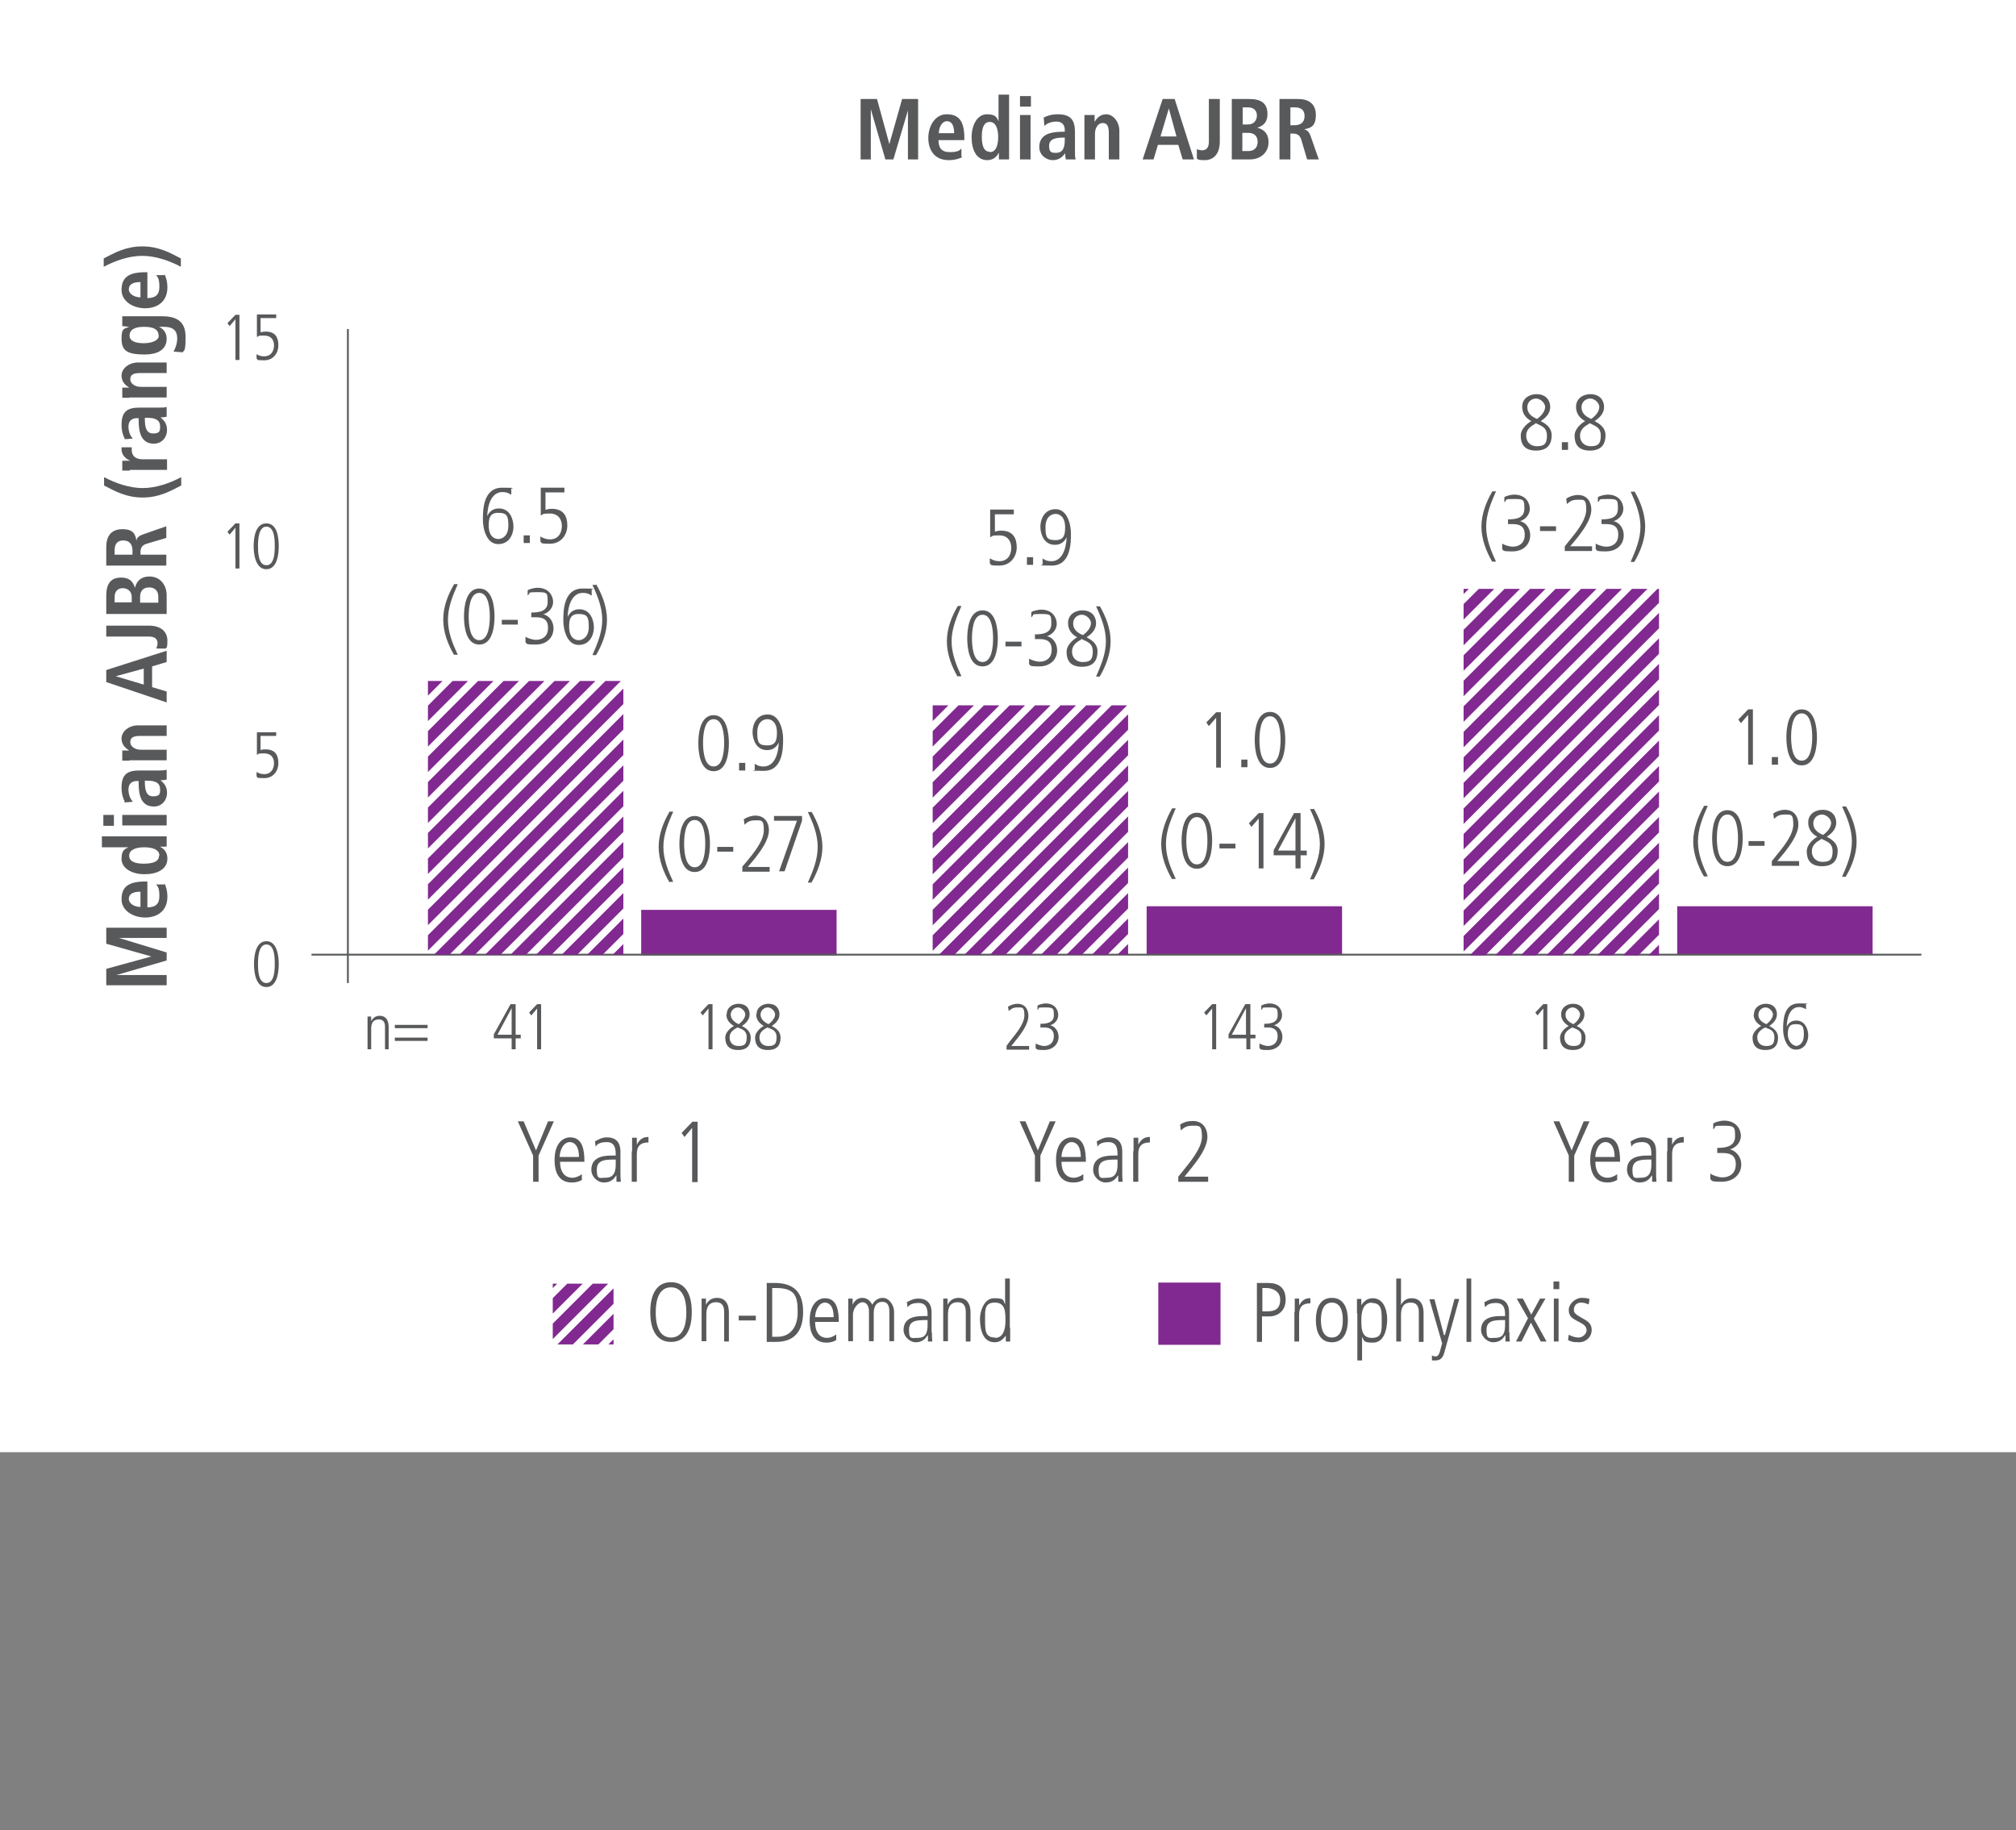 <svg id="Layer_2" xmlns="http://www.w3.org/2000/svg" viewBox="0 0 554 502.86"><rect x="0" y="0" width="554" height="502.86" fill="#808080" stroke="none"/><defs><clipPath id="clippath"><path class="cls-1" d="M151.9 352.7h16.7v16.7h-16.7z"/></clipPath><clipPath id="clippath-1"><path class="cls-1" d="M117.6 187.1h53.7v75.2h-53.7z"/></clipPath><clipPath id="clippath-2"><path class="cls-1" d="M256.3 193.8H310v68.5h-53.7z"/></clipPath><clipPath id="clippath-3"><path class="cls-1" d="M402.2 161.8h53.7v100.7h-53.7z"/></clipPath><style>.cls-1,.cls-2{fill:none}.cls-2{stroke:#812990;stroke-miterlimit:10;stroke-width:3px}.cls-8{fill:#812990}.cls-9{fill:#58595b}</style></defs><g id="Layer_1-2"><g id="Layer_11"><path id="a-5" d="M0 0h554v399H0V0z" fill="#fff" fill-rule="evenodd"/><path class="cls-8" d="M176.2 250h53.7v12.5h-53.7V250zm138.9-1h53.7v13.2h-53.7V249zm145.8 0h53.7v13.2h-53.7V249z"/><path d="M95.6 90.4v179.7m-10-7.8H528" stroke="#58595b" stroke-width=".5" fill="none"/><path class="cls-9" d="M146.5 317.5l-4.2-9.4h1.6l3.4 8 3.3-8h1.6l-4.2 9.4v7.2h-1.5v-7.2zm7.4 1.6c0 4.5 2.9 4.5 3.4 4.5.8 0 1.9-.4 2.6-1v1.6c-.5.3-1.3.7-2.8.7-4.7 0-4.7-5-4.7-6.2 0-4.6 2.3-6.2 4.3-6.2 3.5 0 3.9 3.7 3.9 6.7h-6.7v-.1zm5.2-1.2c0-3.2-1.4-4.1-2.5-4.1-1.9 0-2.8 2.5-2.8 4.1h5.3zm11.4 4.1c0 .9 0 1.8.1 2.7h-1.2V323h-.1c-.8 1.3-1.8 1.9-3.4 1.9s-3.4-1.5-3.4-3.5c0-3.9 4.1-3.9 5.8-3.9h.9c0-1.5 0-3.7-2.5-3.7s-2.9 1.1-3 1.3l-.2-1.5c1.1-.6 2-1.1 3.3-1.1 3.7 0 3.7 3.1 3.7 4v5.6-.1zm-1.3-3.4c-2.8 0-5.2 0-5.2 2.8s.8 2.2 2.2 2.2 3-.3 3-3.6v-1.4zm4.5-2.2v-3.8h1.3v1.9c.9-1.7 1.9-2.1 3.2-2.1v1.5c-2.2 0-3.2 1-3.2 3.2v7.6h-1.4v-8.4l.1.1zm16.5-8.2h1.5v16.6h-1.5v-14.9l-2.1 2.5-.8-1.1 2.9-3v-.1zm94.2 9.3l-4.2-9.4h1.6l3.4 8 3.3-8h1.6l-4.2 9.4v7.2h-1.5v-7.2zm7.3 1.6c0 4.5 2.9 4.5 3.4 4.5.8 0 1.9-.4 2.6-1v1.6c-.5.3-1.3.7-2.8.7-4.7 0-4.7-5-4.7-6.2 0-4.6 2.3-6.2 4.3-6.2 3.5 0 3.9 3.7 3.9 6.7h-6.7v-.1zm5.3-1.2c0-3.2-1.4-4.1-2.5-4.1-1.9 0-2.8 2.5-2.8 4.1h5.3zm11.4 4.1c0 .9 0 1.8.1 2.7h-1.2V323h-.1c-.8 1.3-1.8 1.9-3.4 1.9s-3.4-1.5-3.4-3.5c0-3.9 4.1-3.9 5.8-3.9h.9c0-1.5 0-3.7-2.5-3.7s-2.9 1.1-3 1.3l-.2-1.5c1.1-.6 2-1.1 3.3-1.1 3.7 0 3.7 3.1 3.7 4v5.6-.1zm-1.3-3.4c-2.8 0-5.2 0-5.2 2.8s.8 2.2 2.2 2.2 3-.3 3-3.6v-1.4zm4.4-2.2v-3.8h1.3v1.9c.9-1.7 1.9-2.1 3.2-2.1v1.5c-2.2 0-3.2 1-3.2 3.2v7.6h-1.4v-8.4h.1v.1zm12.3 6.9l1.3-1.6c1.9-2.4 5.2-6.2 5.2-9.4s-.8-3-2.6-3-2.4.6-3.2 1.3l-.2-1.6c1-.7 2.2-1 3.5-1 2.9 0 4 2.3 4 4.3 0 3.1-2.8 6.6-4.2 8.4l-2.1 2.6h6.5v1.4h-8.2v-1.4zm107.3-5.8l-4.2-9.4h1.6l3.4 8 3.3-8h1.6l-4.2 9.4v7.2h-1.5v-7.2zm7.3 1.6c0 4.5 2.9 4.5 3.4 4.5.8 0 1.9-.4 2.6-1v1.6c-.5.3-1.3.7-2.7.7-4.7 0-4.7-5-4.7-6.2 0-4.6 2.3-6.2 4.3-6.2 3.5 0 3.9 3.7 3.9 6.7h-6.8v-.1zm5.3-1.2c0-3.2-1.4-4.1-2.5-4.1-1.9 0-2.8 2.5-2.8 4.1h5.3zm11.4 4.1c0 .9 0 1.8.1 2.7H454V323h-.1c-.8 1.3-1.8 1.9-3.4 1.9s-3.4-1.5-3.4-3.5c0-3.9 4.1-3.9 5.8-3.9h.9c0-1.5 0-3.7-2.5-3.7s-2.9 1.1-3 1.3l-.2-1.5c1.1-.6 2-1.1 3.3-1.1 3.7 0 3.7 3.1 3.7 4v5.6-.1zm-1.3-3.4c-2.8 0-5.2 0-5.2 2.8s.8 2.2 2.2 2.2 3-.3 3-3.6v-1.4zm4.4-2.2v-3.8h1.3v1.9c.9-1.7 1.9-2.1 3.2-2.1v1.5c-2.2 0-3.2 1-3.2 3.2v7.6h-1.4v-8.4h.1v.1zm12 6.2c.5.3 2 .9 3.1.9 1.9 0 3.7-1 3.7-3.6s-1.7-3.1-3.7-3.1h-1.4v-1.4c2.3 0 4.9-.4 4.9-3.1s-.1-3-3.3-3-1.6.2-2.7 1v-1.6c.5-.4 2.1-.8 2.9-.8 3.6 0 4.7 2.6 4.7 4.2s-1.2 3.2-3 3.7c1.3.3 3.1 1.7 3.1 4.2s-2 4.7-5.4 4.7-2.5-.4-3.1-.7v-1.6h.1v.2h.1zM101 282.1v-2.8h1v1.3c.2-.4.8-1.5 2.3-1.5 2.5 0 2.5 2.5 2.5 3.1v6.1h-1v-6.1c0-.6 0-2.1-1.7-2.1s-2.1 1.2-2.1 2.6v5.6h-1V282v.1zm7.5-.5h9v.9h-9v-.9zm0 3.5h9v.9h-9v-.9zm31.7-9.2h1.5v8.4h1.4v1h-1.4v3h-1.1v-3h-4.9v-1.1l4.6-8.3h-.1zm-3.6 8.4h4V277l-3.9 7.3h-.1zm11-8.4h1.1v12.4h-1.1v-11.2L146 279l-.6-.8 2.2-2.3zm47.1 0h1.1v12.4h-1.1v-11.2l-1.6 1.9-.6-.8 2.2-2.3zm5 2.8c0-2.1 1.9-2.9 3.2-2.9 2.5 0 3.1 1.7 3.1 2.9 0 1.7-1.4 2.7-2.1 3.2.9.5 2.4 1.3 2.4 3.2s-.8 3.4-3.5 3.4-3.5-1.6-3.5-3.4 2.1-3.1 2.4-3.2c-1.2-.7-2.1-1.7-2.1-3.2h.1zm3 3.6l-.4.2c-1.8 1-1.8 2.1-1.8 2.6 0 1.2.8 2.3 2.4 2.3s2.3-.4 2.3-2.4-1.4-2.2-2.5-2.7zm.1-5.5c-1.1 0-2 .9-2 2 0 1 .8 2 2.2 2.6 1.2-.9 1.8-1.9 1.8-2.7s-1-1.9-2-1.9zm5.1 1.9c0-2.1 1.9-2.9 3.2-2.9 2.5 0 3.1 1.7 3.1 2.9 0 1.7-1.4 2.7-2.1 3.2.9.5 2.4 1.3 2.4 3.2s-.8 3.4-3.5 3.4-3.5-1.6-3.5-3.4 2.1-3.1 2.4-3.2c-1.2-.7-2.1-1.7-2.1-3.2h.1zm3 3.6l-.4.2c-1.8 1-1.8 2.1-1.8 2.6 0 1.2.8 2.3 2.4 2.3s2.3-.4 2.3-2.4-1.4-2.2-2.5-2.7zm.1-5.5c-1.1 0-2 .9-2 2 0 1 .8 2 2.2 2.6 1.2-.9 1.8-1.9 1.8-2.7s-1-1.9-2-1.9zm65.7 10.4l.9-1.2c1.4-1.8 3.9-4.6 3.9-7s-.6-2.2-1.9-2.2-1.8.5-2.4 1l-.2-1.2c.8-.5 1.7-.8 2.6-.8 2.2 0 3 1.7 3 3.3 0 2.4-2.1 5-3.1 6.3l-1.6 2h4.9v1h-6.2v-1.1h.1v-.1zm7.9-.5c.3.2 1.5.7 2.3.7 1.4 0 2.7-.8 2.7-2.7s-1.3-2.4-2.7-2.4h-1v-1c1.7 0 3.7-.3 3.7-2.3s-.1-2.2-2.5-2.2-1.2.1-2 .7v-1.2c.4-.3 1.6-.6 2.2-.6 2.7 0 3.5 1.9 3.5 3.2s-.9 2.4-2.2 2.8c1 .2 2.3 1.3 2.3 3.2s-1.5 3.6-4 3.6-1.9-.3-2.3-.5v-1.3zm48.5-10.8h1.1v12.4h-1.1v-11.2l-1.6 1.9-.6-.8 2.2-2.3zm9 0h1.5v8.4h1.4v1h-1.4v3h-1.1v-3h-4.9v-1.1l4.6-8.3h-.1zm-3.7 8.4h4V277l-3.9 7.3h-.1zm7.7 2.4c.3.2 1.5.7 2.3.7 1.4 0 2.7-.8 2.7-2.7s-1.3-2.4-2.7-2.4h-1v-1c1.7 0 3.7-.3 3.7-2.3s-.1-2.2-2.5-2.2-1.2.1-2 .7v-1.2c.4-.3 1.6-.6 2.2-.6 2.7 0 3.5 1.9 3.5 3.2s-.9 2.4-2.2 2.8c1 .2 2.3 1.3 2.3 3.2s-1.5 3.6-4 3.6-1.9-.3-2.3-.5v-1.3zm78-10.8h1.1v12.4h-1.1v-11.2l-1.6 1.9-.6-.8 2.2-2.3zm4.9 2.8c0-2.1 1.9-2.9 3.2-2.9 2.5 0 3.2 1.7 3.2 2.9 0 1.7-1.4 2.7-2.1 3.2.9.5 2.4 1.3 2.4 3.2s-.8 3.4-3.5 3.4-3.5-1.6-3.5-3.4 2.1-3.1 2.4-3.2c-1.2-.7-2.1-1.7-2.1-3.2zm3.1 3.6l-.4.2c-1.8 1-1.8 2.1-1.8 2.6 0 1.2.8 2.3 2.4 2.3s2.3-.4 2.3-2.4-1.4-2.2-2.5-2.7zm.1-5.5c-1 0-2 .8-2 2s.8 2 2.2 2.6c1.2-.9 1.8-1.9 1.8-2.7s-1-1.9-2-1.9zm49.8 1.9c0-2.1 1.9-2.9 3.2-2.9 2.5 0 3.1 1.7 3.1 2.9 0 1.7-1.4 2.7-2.1 3.2.9.5 2.4 1.3 2.4 3.2s-.8 3.4-3.5 3.4-3.5-1.6-3.5-3.4 2.1-3.1 2.4-3.2c-1.2-.7-2.1-1.7-2.1-3.2h.1zm3.1 3.6l-.4.2c-1.8 1-1.8 2.1-1.8 2.6 0 1.2.8 2.3 2.4 2.3s2.3-.4 2.3-2.4-1.4-2.2-2.5-2.7zm.1-5.5c-1 0-2 .8-2 2s.8 2 2.2 2.6c1.2-.9 1.8-1.9 1.8-2.7s-1-1.9-2-1.9zm11.1.5c-.3-.1-.9-.6-1.9-.6-3.3 0-3.4 4.9-3.4 5.4.7-1.6 2.1-1.7 2.6-1.7 2.5 0 3.3 2.5 3.3 4.1s-.9 3.9-3.4 3.9-3.5-3.4-3.5-5.5 0-7.2 4.3-7.2 1.4.1 2 .3v1.3zm-2.9 10.1c1 0 2.3-.7 2.3-3.1s-.4-2.9-2.3-2.9-2.1 1.2-2.1 2.9 1.3 3 2.1 3v.1zM64.7 86.5h1.1v12.4h-1.1V87.7l-1.6 1.9-.6-.8 2.2-2.3zm5.8 10.8c.9.6 1.7.6 2.1.6 2 0 2.7-1.6 2.7-3s-.7-2.7-2.7-2.7-1.3.1-2 .4v-6.2h5.3v1h-4.3v3.9c.3-.1.9-.2 1.4-.2 2.8 0 3.5 1.8 3.5 3.8S75.2 99 72.6 99s-1.6-.2-2.1-.5v-1.2zm-5.8 46.5h1.1v12.4h-1.1V145l-1.6 1.9-.6-.8 2.2-2.3zm8.5 12.6c-3 0-3.5-4.2-3.5-6.3s.4-6.3 3.5-6.3 3.4 4.2 3.4 6.3-.4 6.3-3.4 6.3zm0-11.7c-2.2 0-2.3 3.8-2.3 5.3s0 5.3 2.3 5.3 2.3-3.8 2.3-5.3 0-5.3-2.3-5.3zm-2.7 67.4c.6.4 1.4.6 2.1.6 2 0 2.7-1.6 2.7-3s-.7-2.7-2.7-2.7-1.3.1-2 .4v-6.2h5.3v1h-4.3v3.9c.4-.2.9-.2 1.4-.2 2.8 0 3.5 1.8 3.5 3.8s-1.3 4.1-3.9 4.1-1.6-.2-2.1-.5v-1.2zm2.7 59.1c-3 0-3.4-4.2-3.4-6.3s.4-6.3 3.4-6.3 3.4 4.2 3.4 6.3-.4 6.3-3.4 6.3zm0-11.7c-2.2 0-2.3 3.8-2.3 5.3s0 5.3 2.3 5.3 2.3-3.8 2.3-5.3 0-5.3-2.3-5.3zM249.6 30l-4.1 13.8h-2.2l-4-13.8v13.8h-2.8V27.2h4.5l3.4 12.4 3.5-12.4h4.4v16.6h-2.8V30h.1zm14.8 13.2c-.6.3-1.9.8-3.7.8-3.9 0-5.6-2.8-5.6-6.1s1.9-6.5 5-6.5 4.9 1.5 4.9 6.5v.6h-7.1c0 2.1.8 3.3 3.1 3.3s2.7-.5 3.2-1v2.3h.2v.1zm-2.2-6.6c0-2.2-.7-3.3-2-3.3s-2.2 1.6-2.2 3.3h4.2zM277.3 26v17.8h-2.8v-1.9c-.5 1-1.4 2.1-3.2 2.1-3 0-4.3-2.9-4.3-6.3s1.6-6.3 4.2-6.3 2.7 1 3.2 1.9V26h2.9zM272 41.8c1.7 0 2.3-1.9 2.3-4.2s-.7-4.1-2.3-4.1-2.2 1.6-2.2 4 .5 4.2 2.2 4.2v.1zm8.3-15.4h3v2.9h-3v-2.9zm0 5.2h2.9v12.2h-2.9V31.6zm6.5.7c.8-.4 2-.9 3.9-.9 3.8 0 4.7 1.9 4.7 4.9v5.3c0 .9 0 1.7.2 2.2h-2.7c-.1-.5-.2-1.1-.2-1.7-.7 1-1.7 1.9-3.4 1.9s-3.7-1.3-3.7-3.6c0-3.3 2.7-4.2 6.4-4.2h.6v-.5c0-1.2-.6-2.3-2.3-2.3s-2.8.7-3.3 1.2l-.2-2.4v.1zm5.8 5.5h-.3c-2.5 0-4 .5-4 2.3s.7 1.9 1.9 1.9c1.8 0 2.4-1.3 2.4-3.5v-.7zm5.4-4.2v-2h2.8v1.9c.4-.7 1.3-2.1 3.2-2.1s3.6 2.1 3.6 4.5v7.9h-2.9v-7.3c0-1.9-.5-2.7-1.7-2.7s-2.1 1.3-2.1 2.9v7.1H298V33.6zm25.9 6.2h-5.7l-1.2 4h-3l5.5-16.6h3.3l5.3 16.6H325l-1.2-4h.1zm-.6-2.3l-2.1-7.7-2.3 7.7h4.4zm11.9-10.3v11.7c0 3.6-1.9 5.1-4.1 5.1s-1.6-.2-2.2-.4V41c.4.1.8.3 1.4.3 1.5 0 1.9-1.1 1.9-2.4V27.2h3zm3.3 0h4.8c3.4 0 5 1.3 5 4.1s-1.7 3.4-2.8 3.8c1.3.3 3.1 1.2 3.1 4s-2.2 4.7-5.1 4.7h-5V27.2zm2.9 7h1.6c1.5 0 2.4-1.1 2.4-2.5s-1-2.2-2.4-2.2h-1.5v4.7h-.1zm0 7.3h1.7c1.6 0 2.5-1 2.5-2.5s-.8-2.5-2.6-2.5h-1.6v5.1-.1zm10.1-14.3h5.2c2.9 0 4.9 1.3 4.9 4.4s-1.4 3.6-3.2 3.9c.6.2 1.3.5 1.8 2l2.2 6.3h-3.2l-1.6-5.4c-.4-1.3-1.2-1.7-2.3-1.7h-.7v7.1h-3V27.2h-.1zm4.3 7.2c1.6 0 2.7-.8 2.7-2.5s-1-2.4-2.7-2.4h-1.2v4.9h1.2zM140.4 135.9c-.3-.2-1-.7-2.3-.7-4 0-4.2 5.9-4.2 6.6.9-2 2.6-2.1 3.2-2.1 3.1 0 4 3.1 4 5s-1 4.8-4.2 4.8-4.2-4.2-4.2-6.7 0-8.8 5.3-8.8 1.7.2 2.5.4v1.5h-.1zm-3.5 12.2c1.2 0 2.8-.9 2.8-3.7s-.5-3.5-2.8-3.5-2.6 1.5-2.6 3.5c0 3 1.6 3.7 2.6 3.7zm7-1h1.7v2.1h-1.7v-2.1zm4.6.3c.8.5 1.7.8 2.6.8 2.5 0 3.3-2 3.3-3.7s-.9-3.4-3.3-3.4-1.6.2-2.5.5V134h6.5v1.3h-5.2v4.8c.5-.2 1.1-.3 1.7-.3 3.4 0 4.3 2.2 4.3 4.6s-1.6 5-4.8 5-2-.3-2.6-.6v-1.5.1zM124.8 180c-1.7-2.9-3-6.3-3-9.8s1.3-6.8 3-9.7h1c-1.4 3.2-2.7 6.3-2.7 9.8s1.3 6.6 2.7 9.6h-1v.1zm6.9-2.9c-3.7 0-4.2-5.1-4.2-7.7s.5-7.7 4.2-7.7 4.2 5.1 4.2 7.7-.5 7.7-4.2 7.7zm0-14.2c-2.7 0-2.9 4.7-2.9 6.5s.2 6.5 2.9 6.5 2.9-4.7 2.9-6.5-.2-6.5-2.9-6.5zm6.2 7.4h4.4v1.3h-4.4v-1.3zm6.6 4.7c.4.3 1.8.8 2.8.8 1.7 0 3.3-.9 3.3-3.3s-1.5-2.9-3.3-2.9H146v-1.3c2.1 0 4.5-.3 4.5-2.9s-.1-2.7-3-2.7-1.5.2-2.5.9v-1.4c.5-.4 2-.7 2.7-.7 3.3 0 4.3 2.4 4.3 3.9s-1.1 2.9-2.7 3.4c1.2.2 2.8 1.5 2.8 3.9s-1.8 4.4-4.9 4.4-2.3-.3-2.8-.6V175h.1zm18-11.4c-.3-.2-1-.7-2.3-.7-4 0-4.2 5.9-4.2 6.6.9-2 2.6-2.1 3.2-2.1 3.1 0 4 3.1 4 5s-1 4.8-4.2 4.8-4.2-4.2-4.2-6.7 0-8.8 5.3-8.8 1.7.2 2.5.4v1.5h-.1zm-3.5 12.3c1.2 0 2.8-.9 2.8-3.7s-.5-3.5-2.8-3.5-2.6 1.5-2.6 3.5c0 3 1.6 3.7 2.6 3.7z"/><path class="cls-9" d="M163.8 160.5c1.7 2.9 3 6.3 3 9.8s-1.3 6.8-3 9.7h-1c1.4-3.2 2.7-6.3 2.7-9.7s-1.3-6.6-2.7-9.6h1v-.2zm32.3 51.4c-3.7 0-4.2-5.1-4.2-7.7s.5-7.7 4.2-7.7 4.2 5.1 4.2 7.7-.5 7.7-4.2 7.7zm0-14.3c-2.7 0-2.9 4.7-2.9 6.5s.2 6.5 2.9 6.5 2.9-4.7 2.9-6.5-.2-6.5-2.9-6.5zm7 12h1.7v2.1h-1.7v-2.1zm4.4.3c.3.2 1 .7 2.3.7 4 0 4.2-5.9 4.2-6.6-.9 2-2.6 2.1-3.2 2.1-3.1 0-4-3.1-4-5s1-4.8 4.2-4.8 4.2 4.2 4.2 6.7 0 8.8-5.3 8.8-1.7-.2-2.5-.4v-1.5h.1zm3.4-12.3c-1.2 0-2.8.8-2.8 3.7s.5 3.5 2.8 3.5 2.6-1.5 2.6-3.5c0-3-1.6-3.7-2.6-3.7zM184 242.5c-1.7-2.9-3-6.3-3-9.8s1.3-6.8 3-9.7h1c-1.4 3.2-2.7 6.3-2.7 9.7s1.3 6.6 2.7 9.6h-1v.2zm6.9-2.9c-3.7 0-4.2-5.1-4.2-7.7s.5-7.7 4.2-7.7 4.2 5.1 4.2 7.7-.5 7.7-4.2 7.7zm0-14.3c-2.7 0-2.9 4.7-2.9 6.5s.2 6.5 2.9 6.5 2.9-4.7 2.9-6.5-.2-6.5-2.9-6.5zm6.2 7.4h4.4v1.3h-4.4v-1.3zm6.9 5.4l1.2-1.4c1.8-2.2 4.7-5.6 4.7-8.6s-.7-2.7-2.4-2.7-2.2.6-2.9 1.2l-.2-1.5c.9-.6 2.1-1 3.2-1 2.7 0 3.7 2.1 3.7 4 0 2.9-2.6 6.1-3.8 7.7l-2 2.4h6v1.3H204v-1.4zm8.8-13.9h7.6v1.3l-4.8 13.9h-1.5l4.9-13.9h-6.3v-1.3h.1zM223 223c1.7 2.9 3 6.3 3 9.7s-1.3 6.8-3 9.8h-1c1.4-3.2 2.7-6.3 2.7-9.8s-1.3-6.6-2.7-9.6h1v-.1zm49-69.6c.8.5 1.7.8 2.6.8 2.5 0 3.3-2 3.3-3.7s-.9-3.4-3.3-3.4-1.6.2-2.5.5V140h6.5v1.3h-5.2v4.8c.5-.2 1.1-.3 1.7-.3 3.4 0 4.3 2.2 4.3 4.6s-1.6 5-4.8 5-2-.3-2.6-.6v-1.5.1zm10.2-.3h1.7v2.1h-1.7v-2.1zm4.4.4c.3.2 1 .7 2.3.7 4 0 4.2-5.9 4.2-6.6-.9 2-2.6 2.1-3.2 2.1-3.1 0-4-3.1-4-5s1-4.8 4.2-4.8 4.2 4.2 4.2 6.7 0 8.8-5.3 8.8-1.7-.2-2.5-.4v-1.5h.1zm3.5-12.3c-1.2 0-2.8.8-2.8 3.7s.5 3.5 2.8 3.5 2.6-1.5 2.6-3.5c0-3-1.6-3.7-2.6-3.7zM263.2 186c-1.7-2.9-3-6.3-3-9.8s1.3-6.8 3-9.7h1c-1.4 3.2-2.7 6.3-2.7 9.7s1.3 6.6 2.7 9.6h-1v.2zm6.8-2.9c-3.7 0-4.2-5.1-4.2-7.7s.5-7.7 4.2-7.7 4.2 5.1 4.2 7.7-.5 7.7-4.2 7.7zm0-14.2c-2.7 0-2.9 4.7-2.9 6.5s.2 6.5 2.9 6.5 2.9-4.7 2.9-6.5-.2-6.5-2.9-6.5zm6.3 7.4h4.4v1.3h-4.4v-1.3zm6.6 4.7c.4.3 1.8.8 2.8.8 1.7 0 3.3-.9 3.3-3.3s-1.5-2.9-3.3-2.9h-1.3v-1.3c2.1 0 4.5-.3 4.5-2.9s-.1-2.7-3-2.7-1.5.2-2.5.9v-1.4c.5-.4 2-.7 2.7-.7 3.3 0 4.3 2.4 4.3 3.9s-1.1 2.9-2.7 3.4c1.2.2 2.8 1.5 2.8 3.9s-1.8 4.4-4.9 4.4-2.3-.3-2.8-.6V181h.1zm10.6-9.8c0-2.6 2.3-3.5 3.9-3.5 3 0 3.8 2.1 3.8 3.5 0 2.1-1.7 3.3-2.6 3.9 1.1.6 3 1.6 3 3.9s-1 4.2-4.3 4.2-4.2-1.9-4.2-4.1 2.5-3.8 2.9-4c-1.5-.8-2.5-2.1-2.5-3.9zm3.7 4.4l-.4.3c-2.2 1.2-2.2 2.6-2.2 3.2 0 1.4 1 2.8 2.9 2.8s2.8-.5 2.8-2.9-1.7-2.7-3-3.4h-.1zm.1-6.7c-1.3 0-2.4 1-2.4 2.4s.9 2.5 2.7 3.2c1.5-1.1 2.2-2.3 2.2-3.3s-1.2-2.3-2.5-2.3z"/><path class="cls-9" d="M302.2 166.5c1.7 2.9 3 6.3 3 9.7s-1.3 6.8-3 9.7h-1c1.4-3.2 2.7-6.3 2.7-9.7s-1.3-6.6-2.7-9.6h1v-.1zm32 29.2h1.3v15.2h-1.3v-13.7l-2 2.3-.7-1 2.7-2.8zm6.9 13h1.7v2.1h-1.7v-2.1zm7.9 2.3c-3.7 0-4.2-5.1-4.2-7.7s.5-7.7 4.2-7.7 4.2 5.1 4.2 7.7-.5 7.7-4.2 7.7zm0-14.2c-2.7 0-2.9 4.7-2.9 6.5s.2 6.5 2.9 6.5 2.9-4.7 2.9-6.5-.2-6.5-2.9-6.5zm-26.9 44.8c-1.7-2.9-3-6.3-3-9.7s1.3-6.8 3-9.8h1c-1.4 3.2-2.7 6.3-2.7 9.8s1.3 6.6 2.7 9.6h-1v.1zm6.8-2.9c-3.7 0-4.2-5.1-4.2-7.7s.5-7.7 4.2-7.7 4.2 5.1 4.2 7.7-.5 7.7-4.2 7.7zm0-14.2c-2.7 0-2.9 4.7-2.9 6.5s.2 6.5 2.9 6.5 2.9-4.7 2.9-6.5-.2-6.5-2.9-6.5zm6.2 7.3h4.4v1.3h-4.4v-1.3zm10.8-8.4h1.3v15.2h-1.3v-13.7l-2 2.3-.7-1 2.7-2.8zm9.7 0h1.8v10.3h1.7v1.3h-1.7v3.6H356V235h-6v-1.4l5.6-10.2zm-4.4 10.3h4.8v-8.9l-4.8 8.9zm9.8-11.6c1.7 2.9 3 6.3 3 9.8s-1.3 6.8-3 9.7h-1c1.4-3.2 2.7-6.3 2.7-9.7s-1.3-6.6-2.7-9.6h1v-.2zm57.3-110.3c0-2.6 2.3-3.5 3.9-3.5 3 0 3.8 2.1 3.8 3.5 0 2.1-1.7 3.3-2.6 3.9 1.1.6 3 1.6 3 3.9s-1 4.2-4.3 4.2-4.2-1.9-4.2-4.1 2.5-3.8 2.9-4c-1.5-.8-2.5-2.1-2.5-3.9zm3.7 4.5l-.4.3c-2.2 1.2-2.2 2.6-2.2 3.2 0 1.4 1 2.8 2.9 2.8s2.8-.5 2.8-2.9-1.7-2.7-3-3.4h-.1zm.1-6.8c-1.3 0-2.4 1-2.4 2.4s.9 2.5 2.7 3.2c1.5-1.1 2.2-2.3 2.2-3.3s-1.2-2.3-2.5-2.3zm7.1 12h1.7v2.1h-1.7v-2.1zm3.9-9.7c0-2.6 2.3-3.5 3.9-3.5 3 0 3.8 2.1 3.8 3.5 0 2.1-1.7 3.3-2.6 3.9 1.1.6 3 1.6 3 3.9s-1 4.2-4.3 4.2-4.2-1.9-4.2-4.1 2.5-3.8 2.9-4c-1.5-.8-2.5-2.1-2.5-3.9zm3.7 4.5l-.4.3c-2.2 1.2-2.2 2.6-2.2 3.2 0 1.4 1 2.8 2.9 2.8s2.8-.5 2.8-2.9-1.7-2.7-3-3.4h-.1zm.2-6.8c-1.3 0-2.4 1-2.4 2.4s.9 2.5 2.7 3.2c1.5-1.1 2.2-2.3 2.2-3.3s-1.2-2.3-2.5-2.3zm-26.9 44.9c-1.7-2.9-3-6.3-3-9.7s1.3-6.8 3-9.7h1c-1.4 3.2-2.7 6.3-2.7 9.7s1.3 6.6 2.7 9.6h-1v.1zm2.8-5c.4.3 1.8.8 2.8.8 1.7 0 3.3-.9 3.3-3.3s-1.5-2.9-3.3-2.9h-1.3v-1.3c2.1 0 4.5-.3 4.5-2.9s-.1-2.7-3-2.7-1.5.2-2.5.9v-1.4c.5-.4 2-.7 2.7-.7 3.3 0 4.3 2.4 4.3 3.9s-1.1 2.9-2.7 3.4c1.2.2 2.8 1.5 2.8 3.9s-1.8 4.4-4.9 4.4-2.3-.3-2.8-.6v-1.5h.1zm10.3-4.8h4.4v1.3h-4.4v-1.3zm6.9 5.4l1.1-1.4c1.8-2.2 4.7-5.6 4.7-8.6s-.7-2.7-2.4-2.7-2.2.6-2.9 1.2l-.2-1.5c.9-.6 2.1-1 3.2-1 2.7 0 3.7 2.1 3.7 4 0 2.9-2.6 6.1-3.8 7.7l-2 2.4h6v1.3H430v-1.3l.1-.1zm8.5-.6c.4.3 1.8.8 2.8.8 1.7 0 3.3-.9 3.3-3.3s-1.5-2.9-3.3-2.9h-1.3v-1.3c2.1 0 4.5-.3 4.5-2.9s-.1-2.7-3-2.7-1.5.2-2.5.9v-1.4c.5-.4 2-.7 2.7-.7 3.3 0 4.3 2.4 4.3 3.9s-1.1 2.9-2.7 3.4c1.2.2 2.8 1.5 2.8 3.9s-1.8 4.4-4.9 4.4-2.3-.3-2.8-.6v-1.5h.1zm10.5-14.5c1.7 2.9 3 6.3 3 9.8s-1.3 6.8-3 9.7h-1c1.4-3.2 2.7-6.3 2.7-9.7s-1.3-6.6-2.7-9.6h1v-.2zm31.3 60h1.3v15.2h-1.3v-13.7l-2 2.3-.7-1 2.7-2.8zm6.5 13.1h1.7v2.1h-1.7V208zm8.2 2.3c-3.7 0-4.2-5.1-4.2-7.7s.5-7.7 4.2-7.7 4.2 5.1 4.2 7.7-.5 7.7-4.2 7.7zm0-14.3c-2.7 0-2.9 4.7-2.9 6.5s.2 6.5 2.9 6.5 2.9-4.7 2.9-6.5-.2-6.5-2.9-6.5zm-26.8 44.9c-1.7-2.9-3-6.3-3-9.7s1.3-6.8 3-9.8h1c-1.4 3.2-2.7 6.3-2.7 9.8s1.3 6.6 2.7 9.6h-1v.1zm6.4-2.9c-3.7 0-4.2-5.1-4.2-7.7s.5-7.7 4.2-7.7 4.2 5.1 4.2 7.7-.5 7.7-4.2 7.7zm0-14.2c-2.7 0-2.9 4.7-2.9 6.5s.2 6.5 2.9 6.5 2.9-4.7 2.9-6.5-.2-6.5-2.9-6.5zm5.8 7.3h4.4v1.3h-4.4v-1.3zm6.5 5.4l1.1-1.4c1.8-2.2 4.7-5.6 4.7-8.6s-.7-2.7-2.4-2.7-2.2.6-2.9 1.2l-.2-1.5c.9-.6 2.1-1 3.2-1 2.7 0 3.7 2.1 3.7 4 0 2.9-2.6 6.1-3.8 7.7l-2 2.4h6v1.3h-7.5v-1.3l.1-.1zm9.9-10.5c0-2.6 2.3-3.5 3.9-3.5 3 0 3.8 2.1 3.8 3.5 0 2.1-1.7 3.3-2.6 3.9 1.1.6 3 1.6 3 3.9s-1 4.2-4.3 4.2-4.2-1.9-4.2-4.1 2.5-3.8 2.9-4c-1.5-.8-2.5-2.1-2.5-3.9zm3.6 4.5l-.4.3c-2.2 1.2-2.2 2.6-2.2 3.2 0 1.4 1 2.8 2.9 2.8s2.8-.5 2.8-2.9-1.7-2.7-3-3.4h-.1zm.2-6.7c-1.3 0-2.4 1-2.4 2.4s.9 2.5 2.7 3.2c1.5-1.1 2.2-2.3 2.2-3.3s-1.2-2.3-2.5-2.3zm6.5-2.4c1.7 2.9 3 6.3 3 9.8s-1.3 6.8-3 9.7h-1c1.4-3.2 2.7-6.3 2.7-9.7s-1.3-6.6-2.7-9.6h1v-.2zM184.4 352.3c5.7 0 5.7 6.8 5.7 8.2s0 8.2-5.7 8.2-5.7-6.8-5.7-8.2 0-8.2 5.7-8.2zm0 15.2c4.2 0 4.2-5.6 4.2-6.9s0-6.9-4.2-6.9-4.2 5.6-4.2 6.9 0 6.9 4.2 6.9zm8.4-7v-3.7h1.2v1.7c.3-.5 1-1.9 3-1.9 3.3 0 3.3 3.3 3.3 4.1v7.9H199v-8c0-.8 0-2.8-2.2-2.8s-2.7 1.6-2.7 3.4v7.3h-1.3v-8.2.2zm10.2 1h4.7v1.3H203v-1.3zm7.7-9h2.1c5.4 0 7.9 2.6 7.9 7.9s-2.3 8.3-7.5 8.3h-2.5v-16.2zm1.4 14.8h1.5c3.6 0 5.6-2.7 5.6-6.7s-.4-6.7-5.8-6.7h-1.2v13.5h-.1v-.1zm11.9-4.1c0 4.4 2.8 4.4 3.3 4.4.8 0 1.9-.4 2.5-1v1.6c-.5.3-1.3.7-2.7.7-4.6 0-4.6-4.9-4.6-6.1 0-4.4 2.2-6.1 4.2-6.1 3.4 0 3.8 3.6 3.8 6.5H224zm5.1-1.3c0-3.1-1.3-4-2.4-4-1.8 0-2.7 2.5-2.7 4h5.1zm4-1.4v-3.7h1.2v1.7c.4-.9 1.2-1.9 2.7-1.9s2.4 1.2 2.7 1.9c.3-.6 1.2-1.9 2.9-1.9s3.1 2 3.1 3.8v8.1h-1.3v-8c0-.8 0-2.8-1.9-2.8s-2.4 1.5-2.4 3.2v7.6h-1.3v-8.2c0-1.5-.7-2.5-1.8-2.5s-2.6 1.6-2.6 3.4v7.3h-1.3v-8.2.2zm23 5.5c0 .9 0 1.8.1 2.6H255v-1.7h-.1c-.8 1.3-1.8 1.9-3.3 1.9s-3.3-1.5-3.3-3.4c0-3.8 4-3.8 5.7-3.8h.9c0-1.5 0-3.6-2.5-3.6s-2.8 1.1-3 1.2l-.2-1.4c1.1-.6 1.9-1 3.2-1 3.6 0 3.6 3.1 3.6 3.9v5.4h.1v-.1zm-1.2-3.3c-2.8 0-5.1 0-5.1 2.7s.7 2.2 2.2 2.2 2.9-.3 2.9-3.5v-1.4zm4.3-2.2v-3.7h1.2v1.7c.3-.5 1-1.9 3-1.9 3.3 0 3.3 3.3 3.3 4.1v7.9h-1.3v-8c0-.8 0-2.8-2.2-2.8s-2.7 1.6-2.7 3.4v7.3h-1.3v-8.2.2zm18.4 4.2v3.9h-1.2V367c-.9 1.1-1.6 1.8-3.1 1.8-3.8 0-4-4.9-4-6.5s.9-5.6 3.9-5.6 2.4.6 3 1.7v-7.1h1.3v13.5h.1v-.1zm-4.2 2.9c2.3 0 2.9-2.3 2.9-4.7s0-5-2.9-5-2.7 2.1-2.7 4.8 0 4.8 2.7 4.8v.1zm72-15.1h3c3 0 4.9 1.3 4.9 4.6s-2.4 4.6-4.5 4.6h-2v7h-1.4v-16.2zm1.4 7.8h1.5c2.1 0 3.5-.7 3.5-3.2s-2.4-3.2-3.7-3.2h-1.2v6.4h-.1zm9 .2v-3.7h1.2v1.9c.9-1.7 1.9-2 3.1-2v1.4c-2.1 0-3.1.9-3.1 3.1v7.4h-1.3v-8.2l.1.1zm5.8 2.2c0-3 1-6.1 4.4-6.1s4.4 3.1 4.4 6.1-1 6.1-4.4 6.1-4.4-3.1-4.4-6.1zm7.4 0c0-1 0-4.8-3-4.8s-3 3.9-3 4.8 0 4.8 3 4.8 3-3.9 3-4.8zm3.9-1.9v-3.9h1.2v1.7c.8-1.2 1.8-1.9 3.1-1.9 3.8 0 4 4.9 4 5.7 0 3.4-1.1 6.5-3.9 6.5s-2.4-.6-3-1.6v6.5H373v-12.9h-.1v-.1zm4.1-2.9c-2.3 0-2.9 2.3-2.9 4.7s0 5 2.9 5 2.7-2.1 2.7-4.8 0-4.8-2.7-4.8v-.1zm6.7-6.6h1.3v7.3c.2-.5 1-1.9 2.9-1.9 3.3 0 3.3 3.3 3.3 4.1v7.9h-1.3v-8c0-.8 0-2.8-2.2-2.8s-2.7 1.6-2.7 3.4v7.3h-1.3v-17.4.1zm13.4 15.4l2.6-9.8h1.3l-3.9 14c-.4 1.6-.8 2.9-2.7 2.9h-.9v-1.4c.3.2.7.3 1 .3.6 0 1-.6 1.2-1.4l.6-2.2-3.5-12.1h1.4l2.6 9.8h.3v-.1zm5.9-15.4h1.3v17.4H403v-17.4zm11.8 14.7c0 .9 0 1.8.1 2.6h-1.2v-1.7h-.1c-.8 1.3-1.8 1.9-3.3 1.9s-3.3-1.5-3.3-3.4c0-3.8 4-3.8 5.7-3.8h.9c0-1.5 0-3.6-2.5-3.6s-2.8 1.1-3 1.2l-.2-1.4c1.1-.6 1.9-1 3.2-1 3.6 0 3.6 3.1 3.6 3.9v5.4l.1-.1zm-1.2-3.3c-2.8 0-5.1 0-5.1 2.7s.7 2.2 2.2 2.2 2.9-.3 2.9-3.5v-1.4zm3.3-5.9h1.6l2.3 4.4 2.4-4.4h1.5l-3.2 5.5 3.5 6.3h-1.6l-2.7-5.2-2.6 5.2h-1.5l3.3-6.4-3.1-5.4h.1zm10-4.7h1.6v2.1h-1.6v-2.1zm.1 4.7h1.3v11.8H427v-11.8zm9.5 1.6c-.7-.3-1.2-.5-2-.5-1.4 0-2 1-2 1.9s.4 1.3 2 2.2 2.9 1.5 2.9 3.4-1.5 3.4-3.5 3.4-2.3-.3-3-.6l.2-1.5c.4.3 1.6.8 2.7.8s2.2-1 2.2-2-.7-1.6-2.1-2.3c-2-1-2.8-1.6-2.8-3.3s1.9-3.3 3.5-3.3 1.7.2 2.2.3l-.2 1.4h-.1v.1zM32 257.5l13.8 4.2v2.2l-13.8 4h13.8v2.8H29.2v-4.5l12.4-3.4-12.4-3.5v-4.4h16.6v2.8H32v-.2zm13.2-14.8c.3.6.8 1.9.8 3.7 0 3.9-2.8 5.7-6.1 5.7s-6.5-1.9-6.5-5 1.5-4.9 6.5-4.9h.6v7.1c2.1 0 3.3-.8 3.3-3.1s-.5-2.7-.9-3.2h2.3v-.3zm-6.6 2.3c-2.2 0-3.2.7-3.2 2s1.6 2.2 3.2 2.2V245zM28 229.8h17.8v2.8c-.6 0-1.3.1-1.9 0 1 .5 2.1 1.4 2.1 3.3 0 3-2.9 4.3-6.3 4.3s-6.3-1.6-6.3-4.2 1-2.7 1.9-3.2H28v-3zm15.8 5.3c0-1.7-1.9-2.3-4.2-2.3s-4.1.7-4.1 2.3 1.6 2.2 4 2.2 4.2-.5 4.2-2.2h.1zm-15.4-8.2v-3h2.9v3h-2.9zm5.2-.1v-2.9h12.2v2.9H33.6zm.7-6.5c-.4-.8-.9-2-.9-3.9 0-3.8 1.8-4.7 4.9-4.7h5.3c.7 0 1.4 0 2.2-.2v2.7c-.5.1-1.1.2-1.7.2 1 .8 1.8 1.7 1.8 3.5s-1.3 3.7-3.6 3.7c-3.3 0-4.2-2.7-4.2-6.4v-.6h-.5c-1.2 0-2.3.6-2.3 2.3s.7 2.8 1.2 3.4l-2.4.2.2-.2zm5.5-5.8v.3c0 2.5.5 4 2.3 4s1.9-.7 1.9-1.9c0-1.8-1.3-2.4-3.5-2.4h-.7zm-4.2-5.5h-2v-2.8h1.9c-.7-.5-2.1-1.3-2.1-3.3s2.1-3.6 4.5-3.6h7.9v2.9h-7.3c-1.9 0-2.7.5-2.7 1.7s1.3 2.1 2.9 2.1h7.1v2.9H35.6v.1zm6.2-25.9v5.7l4 1.2v3l-16.6-5.6v-3.3l16.6-5.3v3.1l-4 1.2zm-2.3.6l-7.7 2.1 7.7 2.3v-4.4zm-10.3-11.8h11.7c3.6 0 5.1 1.9 5.1 4.1s-.2 1.6-.4 2.2H43c0-.4.3-.8.3-1.4 0-1.5-1.1-1.9-2.4-1.9H29.2v-3zm0-3.4v-4.8c0-3.4 1.3-5 4.1-5s3.4 1.7 3.8 2.8c.3-1.3 1.2-3.1 4-3.1s4.7 2.2 4.7 5.2v5.1H29.2v-.2zm7-2.9V164c0-1.5-1.1-2.4-2.5-2.4s-2.2 1-2.2 2.4v1.5h4.7v.1zm7.3 0v-1.7c0-1.6-1-2.5-2.5-2.5s-2.5.8-2.5 2.6v1.6h5.1-.1zm-14.3-10.1v-5.2c0-2.9 1.3-4.9 4.4-4.9s3.6 1.4 3.9 3.2c0-.6.4-1.3 1.9-1.8l6.3-2.2v3.2l-5.4 1.6c-1.3.4-1.7 1.2-1.7 2.3v.7h7.1v3H29.1h.1v.1zm7.2-4.3c0-1.6-.8-2.7-2.5-2.7s-2.4 1-2.4 2.7v1.2h4.9v-1.2zm13.4-17.8c-3.1 1.6-6.1 3.3-10.6 3.3s-7.5-1.7-10.6-3.3v-2.3c3.2 1.7 7 3 10.6 3s7.4-1.3 10.6-3v2.3zm-14.2-4.1h-2v-2.7h2.2c-.9-.4-2.4-1.3-2.4-3.2v-.5h2.8v.8c0 1.2.7 2.5 3 2.5h6.7v2.9H35.7v.2h-.1zm-1.3-8.7c-.4-.8-.9-2-.9-3.9 0-3.8 1.8-4.7 4.9-4.7h5.3c.9 0 1.7 0 2.2-.2v2.7c-.5.1-1.1.2-1.7.2 1 .8 1.8 1.7 1.8 3.5s-1.3 3.7-3.6 3.7c-3.3 0-4.2-2.7-4.2-6.4v-.6h-.5c-1.2 0-2.3.6-2.3 2.3s.7 2.8 1.2 3.3l-2.4.2h.2v-.1zm5.5-5.8v.3c0 2.5.5 4 2.3 4s1.9-.7 1.9-1.9c0-1.8-1.3-2.4-3.5-2.4h-.7zm-4.2-5.5h-2v-2.8h1.9c-.7-.5-2.1-1.3-2.1-3.3s2.1-3.6 4.5-3.6h7.9v2.9h-7.3c-1.9 0-2.7.5-2.7 1.7s1.3 2.1 2.9 2.1h7.1v2.9H35.6v.1zm12.1-12.7c.4-.7 1-2.1 1-3.6 0-2.8-1.9-3.2-3.8-3.2h-1.2c1 .5 2.1 1.4 2.1 3.3s-1.1 4.3-6.1 4.3-6.3-1.2-6.3-4.4 1-2.6 2.1-3.2c-.6 0-1.3-.2-1.9-.2v-2.7h10.9c3.8 0 6.5 1.2 6.5 5.7s-.5 3.5-.8 4.2l-2.6-.2h.1zm-4.1-4.2c0-1.9-1.3-2.6-4.1-2.6s-3.9 1-3.9 2.4 1.4 2.1 3.9 2.1 4.1-.9 4.1-1.9zm1.6-17.1c.3.6.8 1.9.8 3.7 0 3.9-2.8 5.7-6.1 5.7s-6.5-1.9-6.5-5 1.5-4.9 6.5-4.9h.6v7.1c2.1 0 3.3-.8 3.3-3.1s-.5-2.7-.9-3.2h2.3v-.3zm-6.6 2.2c-2.2 0-3.2.7-3.2 2s1.6 2.2 3.2 2.2v-4.2zM28.5 71c3.1-1.6 6.1-3.3 10.6-3.3s7.5 1.7 10.6 3.3v2.3c-3.2-1.7-7-3-10.6-3s-7.4 1.3-10.6 3V71z"/><path class="cls-8" d="M318.3 352.4h17.1v17.1h-17.1z"/><g clip-path="url(#clippath)" fill="none"><path class="cls-2" d="M75.4 393.1l105.4-105.3M78.9 396.6l105.4-105.3M82.5 400.1l105.3-105.3M86 403.7l105.3-105.4M89.5 407.2l105.3-105.4M93 410.7l105.4-105.4M96.5 414.2l105.4-105.4M100 417.7l105.4-105.4M103.5 421.2l105.4-105.4M107 424.7l105.4-105.4M110.5 428.2l105.4-105.4M114 431.7l105.4-105.4M117.5 435.2l105.4-105.4M121 438.7l105.4-105.4M124.5 442.2l105.4-105.4M128 445.7l105.4-105.4M131.5 449.2l105.4-105.4M135 452.7l105.4-105.3M138.5 456.2l105.4-105.3M142.1 459.7l105.3-105.3M145.6 463.3l105.3-105.4M149.1 466.8l105.3-105.4M152.6 470.3L258 364.9M156.1 473.8l105.4-105.4M159.6 477.3L265 371.9M163.1 480.8l105.4-105.4M166.6 484.3L272 378.9M170.1 487.8l105.4-105.4M173.6 491.3L279 385.9M177.1 494.8l105.4-105.4M180.6 498.3L286 392.9M184.1 501.8l105.4-105.4"/></g><g clip-path="url(#clippath-1)" fill="none"><path class="cls-2" d="M36.2 228.3l105.3-105.4M39.7 231.8l105.4-105.4M43.2 235.3l105.4-105.4M46.7 238.8l105.4-105.3M50.2 242.3L155.6 137M53.7 245.8l105.4-105.3M57.2 249.4L162.6 144M60.7 252.9l105.4-105.4M64.2 256.4L169.6 151M67.7 259.9l105.4-105.4M71.2 263.4L176.6 158M74.7 266.9l105.4-105.4M78.2 270.4L183.6 165M81.7 273.9l105.4-105.4M85.3 277.4L190.6 172M88.8 280.9l105.3-105.4M92.3 284.4L197.6 179M95.8 287.9l105.4-105.4M99.3 291.4L204.7 186M102.8 294.9l105.4-105.3M106.3 298.4l105.4-105.3M109.8 301.9l105.4-105.3M113.3 305.5l105.4-105.4M116.8 309l105.4-105.4M120.3 312.5l105.4-105.4M123.8 316l105.4-105.4M127.3 319.5l105.4-105.4M130.8 323l105.4-105.4M134.3 326.5l105.4-105.4M137.8 330l105.4-105.4M141.4 333.5l105.3-105.4M144.9 337l105.3-105.4"/></g><g clip-path="url(#clippath-2)" fill="none"><path class="cls-2" d="M174.9 228.3l105.4-105.4M178.5 231.8l105.3-105.4M182 235.3l105.3-105.4M185.5 238.8l105.3-105.4M189 242.3l105.4-105.4M192.5 245.8l105.4-105.4M196 249.3l105.4-105.4M199.5 252.8l105.4-105.4M203 256.3l105.4-105.4M206.5 259.8l105.4-105.4M210 263.3L315.4 158M213.5 266.8l105.4-105.3M217 270.3L322.4 165M220.5 273.9l105.4-105.4M224 277.4L329.4 172M227.5 280.9l105.4-105.4M231 284.4L336.4 179M234.6 287.9l105.3-105.4M238.1 291.4L343.4 186M241.6 294.9l105.3-105.4M245.1 298.4L350.5 193M248.6 301.9L354 196.5M252.1 305.4L357.5 200M255.6 308.9L361 203.5M259.1 312.4L364.5 207M262.6 315.9L368 210.5M266.1 319.4l105.4-105.3M269.6 322.9L375 217.6M273.1 326.4l105.4-105.3M276.6 330L382 224.6M280.1 333.5l105.4-105.4M283.6 337L389 231.6"/></g><g clip-path="url(#clippath-3)" fill="none"><path class="cls-2" d="M320.8 228.5l105.4-105.4M324.3 232l105.4-105.4M327.8 235.5l105.4-105.4M331.3 239l105.4-105.4M334.8 242.5l105.4-105.3M338.3 246l105.4-105.3M341.8 249.5l105.4-105.3M345.3 253.1l105.4-105.4M348.8 256.6l105.4-105.4M352.3 260.1l105.4-105.4M355.8 263.6l105.4-105.4M359.4 267.1l105.3-105.4M362.9 270.6l105.3-105.4M366.4 274.1l105.3-105.4M369.9 277.6l105.4-105.4M373.4 281.1l105.4-105.4M376.9 284.6l105.4-105.4M380.4 288.1l105.4-105.4M383.9 291.6l105.4-105.4M387.4 295.1l105.4-105.4M390.9 298.6l105.4-105.3M394.4 302.1l105.4-105.3M397.9 305.6l105.4-105.3M401.4 309.2l105.4-105.4M404.9 312.7l105.4-105.4M408.4 316.2l105.4-105.4M411.9 319.7l105.4-105.4M415.4 323.2l105.4-105.4M419 326.7l105.3-105.4M422.5 330.2l105.3-105.4M426 333.7l105.3-105.4M429.5 337.2l105.4-105.4"/></g></g></g></svg>